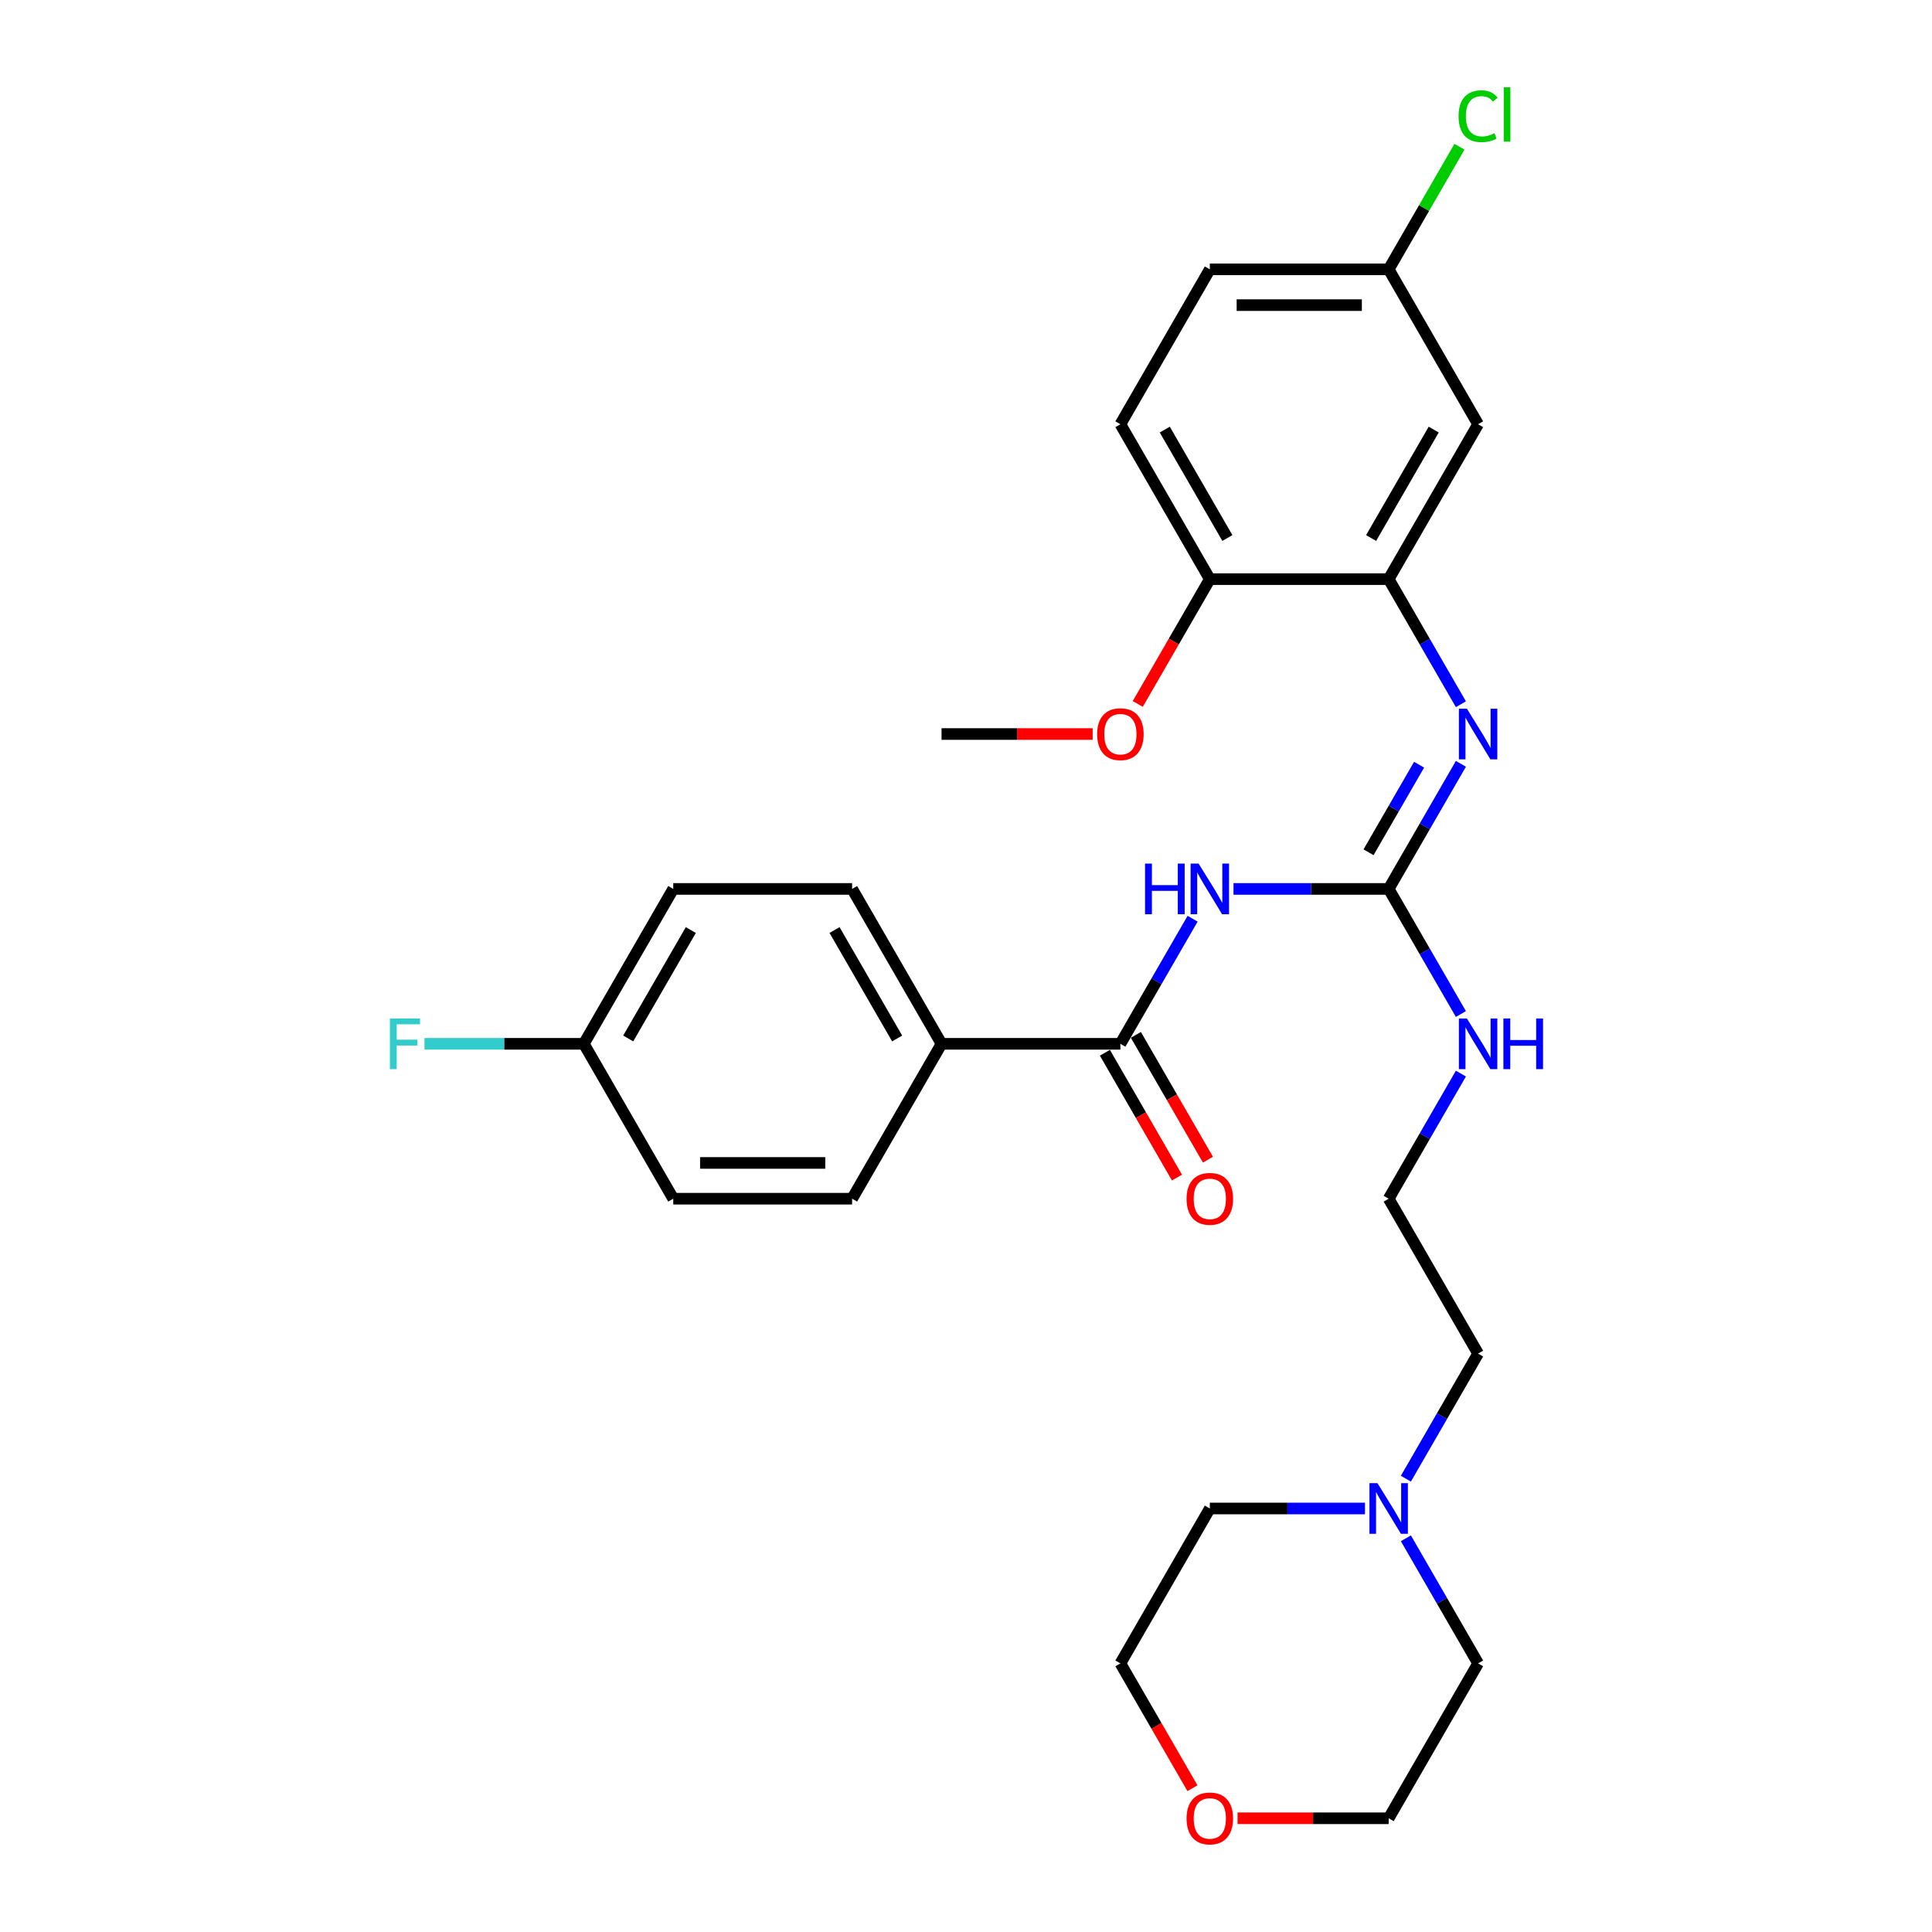 <?xml version='1.0' encoding='iso-8859-1'?>
<svg version='1.1' baseProfile='full'
              xmlns='http://www.w3.org/2000/svg'
                      xmlns:rdkit='http://www.rdkit.org/xml'
                      xmlns:xlink='http://www.w3.org/1999/xlink'
                  xml:space='preserve'
width='1000px' height='1000px' viewBox='0 0 1000 1000'>
<!-- END OF HEADER -->
<rect style='opacity:1.0;fill:#FFFFFF;stroke:none' width='1000' height='1000' x='0' y='0'> </rect>
<path class='bond-0' d='M 638.458,460.105 L 678.617,460.105' style='fill:none;fill-rule:evenodd;stroke:#0000FF;stroke-width:6px;stroke-linecap:butt;stroke-linejoin:miter;stroke-opacity:1' />
<path class='bond-0' d='M 678.617,460.105 L 718.776,460.105' style='fill:none;fill-rule:evenodd;stroke:#000000;stroke-width:6px;stroke-linecap:butt;stroke-linejoin:miter;stroke-opacity:1' />
<path class='bond-1' d='M 617.296,475.528 L 598.605,507.902' style='fill:none;fill-rule:evenodd;stroke:#0000FF;stroke-width:6px;stroke-linecap:butt;stroke-linejoin:miter;stroke-opacity:1' />
<path class='bond-1' d='M 598.605,507.902 L 579.913,540.277' style='fill:none;fill-rule:evenodd;stroke:#000000;stroke-width:6px;stroke-linecap:butt;stroke-linejoin:miter;stroke-opacity:1' />
<path class='bond-2' d='M 718.776,460.105 L 737.468,427.73' style='fill:none;fill-rule:evenodd;stroke:#000000;stroke-width:6px;stroke-linecap:butt;stroke-linejoin:miter;stroke-opacity:1' />
<path class='bond-2' d='M 737.468,427.73 L 756.159,395.355' style='fill:none;fill-rule:evenodd;stroke:#0000FF;stroke-width:6px;stroke-linecap:butt;stroke-linejoin:miter;stroke-opacity:1' />
<path class='bond-2' d='M 708.349,441.135 L 721.433,418.472' style='fill:none;fill-rule:evenodd;stroke:#000000;stroke-width:6px;stroke-linecap:butt;stroke-linejoin:miter;stroke-opacity:1' />
<path class='bond-2' d='M 721.433,418.472 L 734.517,395.81' style='fill:none;fill-rule:evenodd;stroke:#0000FF;stroke-width:6px;stroke-linecap:butt;stroke-linejoin:miter;stroke-opacity:1' />
<path class='bond-9' d='M 718.776,460.105 L 737.468,492.479' style='fill:none;fill-rule:evenodd;stroke:#000000;stroke-width:6px;stroke-linecap:butt;stroke-linejoin:miter;stroke-opacity:1' />
<path class='bond-9' d='M 737.468,492.479 L 756.159,524.854' style='fill:none;fill-rule:evenodd;stroke:#0000FF;stroke-width:6px;stroke-linecap:butt;stroke-linejoin:miter;stroke-opacity:1' />
<path class='bond-5' d='M 579.913,540.277 L 487.338,540.277' style='fill:none;fill-rule:evenodd;stroke:#000000;stroke-width:6px;stroke-linecap:butt;stroke-linejoin:miter;stroke-opacity:1' />
<path class='bond-8' d='M 571.896,544.906 L 590.545,577.206' style='fill:none;fill-rule:evenodd;stroke:#000000;stroke-width:6px;stroke-linecap:butt;stroke-linejoin:miter;stroke-opacity:1' />
<path class='bond-8' d='M 590.545,577.206 L 609.194,609.507' style='fill:none;fill-rule:evenodd;stroke:#FF0000;stroke-width:6px;stroke-linecap:butt;stroke-linejoin:miter;stroke-opacity:1' />
<path class='bond-8' d='M 587.931,535.648 L 606.579,567.949' style='fill:none;fill-rule:evenodd;stroke:#000000;stroke-width:6px;stroke-linecap:butt;stroke-linejoin:miter;stroke-opacity:1' />
<path class='bond-8' d='M 606.579,567.949 L 625.228,600.249' style='fill:none;fill-rule:evenodd;stroke:#FF0000;stroke-width:6px;stroke-linecap:butt;stroke-linejoin:miter;stroke-opacity:1' />
<path class='bond-3' d='M 756.159,364.509 L 737.468,332.134' style='fill:none;fill-rule:evenodd;stroke:#0000FF;stroke-width:6px;stroke-linecap:butt;stroke-linejoin:miter;stroke-opacity:1' />
<path class='bond-3' d='M 737.468,332.134 L 718.776,299.76' style='fill:none;fill-rule:evenodd;stroke:#000000;stroke-width:6px;stroke-linecap:butt;stroke-linejoin:miter;stroke-opacity:1' />
<path class='bond-4' d='M 718.776,299.76 L 765.064,219.587' style='fill:none;fill-rule:evenodd;stroke:#000000;stroke-width:6px;stroke-linecap:butt;stroke-linejoin:miter;stroke-opacity:1' />
<path class='bond-4' d='M 709.685,278.476 L 742.086,222.356' style='fill:none;fill-rule:evenodd;stroke:#000000;stroke-width:6px;stroke-linecap:butt;stroke-linejoin:miter;stroke-opacity:1' />
<path class='bond-7' d='M 718.776,299.76 L 626.201,299.76' style='fill:none;fill-rule:evenodd;stroke:#000000;stroke-width:6px;stroke-linecap:butt;stroke-linejoin:miter;stroke-opacity:1' />
<path class='bond-14' d='M 765.064,219.587 L 718.776,139.415' style='fill:none;fill-rule:evenodd;stroke:#000000;stroke-width:6px;stroke-linecap:butt;stroke-linejoin:miter;stroke-opacity:1' />
<path class='bond-11' d='M 487.338,540.277 L 441.051,460.105' style='fill:none;fill-rule:evenodd;stroke:#000000;stroke-width:6px;stroke-linecap:butt;stroke-linejoin:miter;stroke-opacity:1' />
<path class='bond-11' d='M 464.361,537.509 L 431.959,481.388' style='fill:none;fill-rule:evenodd;stroke:#000000;stroke-width:6px;stroke-linecap:butt;stroke-linejoin:miter;stroke-opacity:1' />
<path class='bond-12' d='M 487.338,540.277 L 441.051,620.449' style='fill:none;fill-rule:evenodd;stroke:#000000;stroke-width:6px;stroke-linecap:butt;stroke-linejoin:miter;stroke-opacity:1' />
<path class='bond-6' d='M 727.681,765.371 L 746.372,732.996' style='fill:none;fill-rule:evenodd;stroke:#0000FF;stroke-width:6px;stroke-linecap:butt;stroke-linejoin:miter;stroke-opacity:1' />
<path class='bond-6' d='M 746.372,732.996 L 765.064,700.622' style='fill:none;fill-rule:evenodd;stroke:#000000;stroke-width:6px;stroke-linecap:butt;stroke-linejoin:miter;stroke-opacity:1' />
<path class='bond-24' d='M 727.681,796.217 L 746.372,828.592' style='fill:none;fill-rule:evenodd;stroke:#0000FF;stroke-width:6px;stroke-linecap:butt;stroke-linejoin:miter;stroke-opacity:1' />
<path class='bond-24' d='M 746.372,828.592 L 765.064,860.967' style='fill:none;fill-rule:evenodd;stroke:#000000;stroke-width:6px;stroke-linecap:butt;stroke-linejoin:miter;stroke-opacity:1' />
<path class='bond-25' d='M 706.519,780.794 L 666.36,780.794' style='fill:none;fill-rule:evenodd;stroke:#0000FF;stroke-width:6px;stroke-linecap:butt;stroke-linejoin:miter;stroke-opacity:1' />
<path class='bond-25' d='M 666.36,780.794 L 626.201,780.794' style='fill:none;fill-rule:evenodd;stroke:#000000;stroke-width:6px;stroke-linecap:butt;stroke-linejoin:miter;stroke-opacity:1' />
<path class='bond-13' d='M 626.201,299.76 L 579.913,219.587' style='fill:none;fill-rule:evenodd;stroke:#000000;stroke-width:6px;stroke-linecap:butt;stroke-linejoin:miter;stroke-opacity:1' />
<path class='bond-13' d='M 635.292,278.476 L 602.891,222.356' style='fill:none;fill-rule:evenodd;stroke:#000000;stroke-width:6px;stroke-linecap:butt;stroke-linejoin:miter;stroke-opacity:1' />
<path class='bond-22' d='M 626.201,299.76 L 607.552,332.06' style='fill:none;fill-rule:evenodd;stroke:#000000;stroke-width:6px;stroke-linecap:butt;stroke-linejoin:miter;stroke-opacity:1' />
<path class='bond-22' d='M 607.552,332.06 L 588.903,364.361' style='fill:none;fill-rule:evenodd;stroke:#FF0000;stroke-width:6px;stroke-linecap:butt;stroke-linejoin:miter;stroke-opacity:1' />
<path class='bond-21' d='M 756.159,555.7 L 737.468,588.075' style='fill:none;fill-rule:evenodd;stroke:#0000FF;stroke-width:6px;stroke-linecap:butt;stroke-linejoin:miter;stroke-opacity:1' />
<path class='bond-21' d='M 737.468,588.075 L 718.776,620.449' style='fill:none;fill-rule:evenodd;stroke:#000000;stroke-width:6px;stroke-linecap:butt;stroke-linejoin:miter;stroke-opacity:1' />
<path class='bond-10' d='M 617.211,925.568 L 598.562,893.267' style='fill:none;fill-rule:evenodd;stroke:#FF0000;stroke-width:6px;stroke-linecap:butt;stroke-linejoin:miter;stroke-opacity:1' />
<path class='bond-10' d='M 598.562,893.267 L 579.913,860.967' style='fill:none;fill-rule:evenodd;stroke:#000000;stroke-width:6px;stroke-linecap:butt;stroke-linejoin:miter;stroke-opacity:1' />
<path class='bond-31' d='M 640.55,941.139 L 679.663,941.139' style='fill:none;fill-rule:evenodd;stroke:#FF0000;stroke-width:6px;stroke-linecap:butt;stroke-linejoin:miter;stroke-opacity:1' />
<path class='bond-31' d='M 679.663,941.139 L 718.776,941.139' style='fill:none;fill-rule:evenodd;stroke:#000000;stroke-width:6px;stroke-linecap:butt;stroke-linejoin:miter;stroke-opacity:1' />
<path class='bond-18' d='M 441.051,460.105 L 348.476,460.105' style='fill:none;fill-rule:evenodd;stroke:#000000;stroke-width:6px;stroke-linecap:butt;stroke-linejoin:miter;stroke-opacity:1' />
<path class='bond-17' d='M 441.051,620.449 L 348.476,620.449' style='fill:none;fill-rule:evenodd;stroke:#000000;stroke-width:6px;stroke-linecap:butt;stroke-linejoin:miter;stroke-opacity:1' />
<path class='bond-17' d='M 427.164,601.934 L 362.362,601.934' style='fill:none;fill-rule:evenodd;stroke:#000000;stroke-width:6px;stroke-linecap:butt;stroke-linejoin:miter;stroke-opacity:1' />
<path class='bond-16' d='M 579.913,219.587 L 626.201,139.415' style='fill:none;fill-rule:evenodd;stroke:#000000;stroke-width:6px;stroke-linecap:butt;stroke-linejoin:miter;stroke-opacity:1' />
<path class='bond-19' d='M 718.776,139.415 L 737.099,107.679' style='fill:none;fill-rule:evenodd;stroke:#000000;stroke-width:6px;stroke-linecap:butt;stroke-linejoin:miter;stroke-opacity:1' />
<path class='bond-19' d='M 737.099,107.679 L 755.422,75.943' style='fill:none;fill-rule:evenodd;stroke:#00CC00;stroke-width:6px;stroke-linecap:butt;stroke-linejoin:miter;stroke-opacity:1' />
<path class='bond-30' d='M 718.776,139.415 L 626.201,139.415' style='fill:none;fill-rule:evenodd;stroke:#000000;stroke-width:6px;stroke-linecap:butt;stroke-linejoin:miter;stroke-opacity:1' />
<path class='bond-30' d='M 704.89,157.93 L 640.087,157.93' style='fill:none;fill-rule:evenodd;stroke:#000000;stroke-width:6px;stroke-linecap:butt;stroke-linejoin:miter;stroke-opacity:1' />
<path class='bond-15' d='M 302.188,540.277 L 348.476,620.449' style='fill:none;fill-rule:evenodd;stroke:#000000;stroke-width:6px;stroke-linecap:butt;stroke-linejoin:miter;stroke-opacity:1' />
<path class='bond-20' d='M 302.188,540.277 L 260.955,540.277' style='fill:none;fill-rule:evenodd;stroke:#000000;stroke-width:6px;stroke-linecap:butt;stroke-linejoin:miter;stroke-opacity:1' />
<path class='bond-20' d='M 260.955,540.277 L 219.722,540.277' style='fill:none;fill-rule:evenodd;stroke:#33CCCC;stroke-width:6px;stroke-linecap:butt;stroke-linejoin:miter;stroke-opacity:1' />
<path class='bond-29' d='M 302.188,540.277 L 348.476,460.105' style='fill:none;fill-rule:evenodd;stroke:#000000;stroke-width:6px;stroke-linecap:butt;stroke-linejoin:miter;stroke-opacity:1' />
<path class='bond-29' d='M 325.166,537.509 L 357.567,481.388' style='fill:none;fill-rule:evenodd;stroke:#000000;stroke-width:6px;stroke-linecap:butt;stroke-linejoin:miter;stroke-opacity:1' />
<path class='bond-23' d='M 718.776,620.449 L 765.064,700.622' style='fill:none;fill-rule:evenodd;stroke:#000000;stroke-width:6px;stroke-linecap:butt;stroke-linejoin:miter;stroke-opacity:1' />
<path class='bond-28' d='M 565.564,379.932 L 526.451,379.932' style='fill:none;fill-rule:evenodd;stroke:#FF0000;stroke-width:6px;stroke-linecap:butt;stroke-linejoin:miter;stroke-opacity:1' />
<path class='bond-28' d='M 526.451,379.932 L 487.338,379.932' style='fill:none;fill-rule:evenodd;stroke:#000000;stroke-width:6px;stroke-linecap:butt;stroke-linejoin:miter;stroke-opacity:1' />
<path class='bond-26' d='M 765.064,860.967 L 718.776,941.139' style='fill:none;fill-rule:evenodd;stroke:#000000;stroke-width:6px;stroke-linecap:butt;stroke-linejoin:miter;stroke-opacity:1' />
<path class='bond-27' d='M 626.201,780.794 L 579.913,860.967' style='fill:none;fill-rule:evenodd;stroke:#000000;stroke-width:6px;stroke-linecap:butt;stroke-linejoin:miter;stroke-opacity:1' />
<path  class='atom-0' d='M 592.67 446.996
L 596.225 446.996
L 596.225 458.142
L 609.63 458.142
L 609.63 446.996
L 613.185 446.996
L 613.185 473.213
L 609.63 473.213
L 609.63 461.104
L 596.225 461.104
L 596.225 473.213
L 592.67 473.213
L 592.67 446.996
' fill='#0000FF'/>
<path  class='atom-0' d='M 620.406 446.996
L 628.997 460.882
Q 629.848 462.252, 631.219 464.733
Q 632.589 467.214, 632.663 467.362
L 632.663 446.996
L 636.144 446.996
L 636.144 473.213
L 632.552 473.213
L 623.331 458.031
Q 622.257 456.253, 621.109 454.217
Q 619.998 452.18, 619.665 451.551
L 619.665 473.213
L 616.258 473.213
L 616.258 446.996
L 620.406 446.996
' fill='#0000FF'/>
<path  class='atom-3' d='M 759.268 366.824
L 767.859 380.71
Q 768.711 382.08, 770.081 384.561
Q 771.451 387.042, 771.525 387.19
L 771.525 366.824
L 775.006 366.824
L 775.006 393.041
L 771.414 393.041
L 762.194 377.858
Q 761.12 376.081, 759.972 374.044
Q 758.861 372.008, 758.528 371.378
L 758.528 393.041
L 755.121 393.041
L 755.121 366.824
L 759.268 366.824
' fill='#0000FF'/>
<path  class='atom-7' d='M 712.981 767.686
L 721.572 781.572
Q 722.424 782.942, 723.794 785.423
Q 725.164 787.904, 725.238 788.052
L 725.238 767.686
L 728.719 767.686
L 728.719 793.903
L 725.127 793.903
L 715.906 778.72
Q 714.832 776.943, 713.684 774.906
Q 712.574 772.87, 712.24 772.24
L 712.24 793.903
L 708.834 793.903
L 708.834 767.686
L 712.981 767.686
' fill='#0000FF'/>
<path  class='atom-9' d='M 614.166 620.523
Q 614.166 614.228, 617.277 610.71
Q 620.387 607.193, 626.201 607.193
Q 632.015 607.193, 635.125 610.71
Q 638.236 614.228, 638.236 620.523
Q 638.236 626.893, 635.088 630.522
Q 631.941 634.113, 626.201 634.113
Q 620.424 634.113, 617.277 630.522
Q 614.166 626.93, 614.166 620.523
M 626.201 631.151
Q 630.2 631.151, 632.348 628.485
Q 634.533 625.782, 634.533 620.523
Q 634.533 615.376, 632.348 612.784
Q 630.2 610.155, 626.201 610.155
Q 622.202 610.155, 620.017 612.747
Q 617.869 615.339, 617.869 620.523
Q 617.869 625.819, 620.017 628.485
Q 622.202 631.151, 626.201 631.151
' fill='#FF0000'/>
<path  class='atom-10' d='M 759.268 527.168
L 767.859 541.055
Q 768.711 542.425, 770.081 544.906
Q 771.451 547.387, 771.525 547.535
L 771.525 527.168
L 775.006 527.168
L 775.006 553.386
L 771.414 553.386
L 762.194 538.203
Q 761.12 536.426, 759.972 534.389
Q 758.861 532.353, 758.528 531.723
L 758.528 553.386
L 755.121 553.386
L 755.121 527.168
L 759.268 527.168
' fill='#0000FF'/>
<path  class='atom-10' d='M 778.154 527.168
L 781.709 527.168
L 781.709 538.314
L 795.114 538.314
L 795.114 527.168
L 798.668 527.168
L 798.668 553.386
L 795.114 553.386
L 795.114 541.277
L 781.709 541.277
L 781.709 553.386
L 778.154 553.386
L 778.154 527.168
' fill='#0000FF'/>
<path  class='atom-11' d='M 614.166 941.213
Q 614.166 934.918, 617.277 931.4
Q 620.387 927.882, 626.201 927.882
Q 632.015 927.882, 635.125 931.4
Q 638.236 934.918, 638.236 941.213
Q 638.236 947.582, 635.088 951.211
Q 631.941 954.803, 626.201 954.803
Q 620.424 954.803, 617.277 951.211
Q 614.166 947.619, 614.166 941.213
M 626.201 951.841
Q 630.2 951.841, 632.348 949.174
Q 634.533 946.471, 634.533 941.213
Q 634.533 936.066, 632.348 933.474
Q 630.2 930.845, 626.201 930.845
Q 622.202 930.845, 620.017 933.437
Q 617.869 936.029, 617.869 941.213
Q 617.869 946.508, 620.017 949.174
Q 622.202 951.841, 626.201 951.841
' fill='#FF0000'/>
<path  class='atom-20' d='M 754.954 60.15
Q 754.954 53.633, 757.991 50.226
Q 761.064 46.782, 766.878 46.782
Q 772.284 46.782, 775.173 50.596
L 772.729 52.596
Q 770.618 49.818, 766.878 49.818
Q 762.916 49.818, 760.805 52.485
Q 758.731 55.114, 758.731 60.15
Q 758.731 65.334, 760.879 68
Q 763.064 70.666, 767.285 70.666
Q 770.174 70.666, 773.544 68.926
L 774.58 71.703
Q 773.21 72.592, 771.137 73.11
Q 769.063 73.629, 766.767 73.629
Q 761.064 73.629, 757.991 70.148
Q 754.954 66.667, 754.954 60.15
' fill='#00CC00'/>
<path  class='atom-20' d='M 778.357 45.19
L 781.764 45.19
L 781.764 73.295
L 778.357 73.295
L 778.357 45.19
' fill='#00CC00'/>
<path  class='atom-21' d='M 201.818 527.168
L 217.408 527.168
L 217.408 530.168
L 205.336 530.168
L 205.336 538.129
L 216.075 538.129
L 216.075 541.166
L 205.336 541.166
L 205.336 553.386
L 201.818 553.386
L 201.818 527.168
' fill='#33CCCC'/>
<path  class='atom-23' d='M 567.879 380.006
Q 567.879 373.711, 570.989 370.193
Q 574.1 366.675, 579.913 366.675
Q 585.727 366.675, 588.838 370.193
Q 591.948 373.711, 591.948 380.006
Q 591.948 386.375, 588.801 390.004
Q 585.653 393.596, 579.913 393.596
Q 574.137 393.596, 570.989 390.004
Q 567.879 386.412, 567.879 380.006
M 579.913 390.634
Q 583.913 390.634, 586.06 387.968
Q 588.245 385.264, 588.245 380.006
Q 588.245 374.859, 586.06 372.267
Q 583.913 369.638, 579.913 369.638
Q 575.914 369.638, 573.729 372.23
Q 571.582 374.822, 571.582 380.006
Q 571.582 385.302, 573.729 387.968
Q 575.914 390.634, 579.913 390.634
' fill='#FF0000'/>
</svg>
